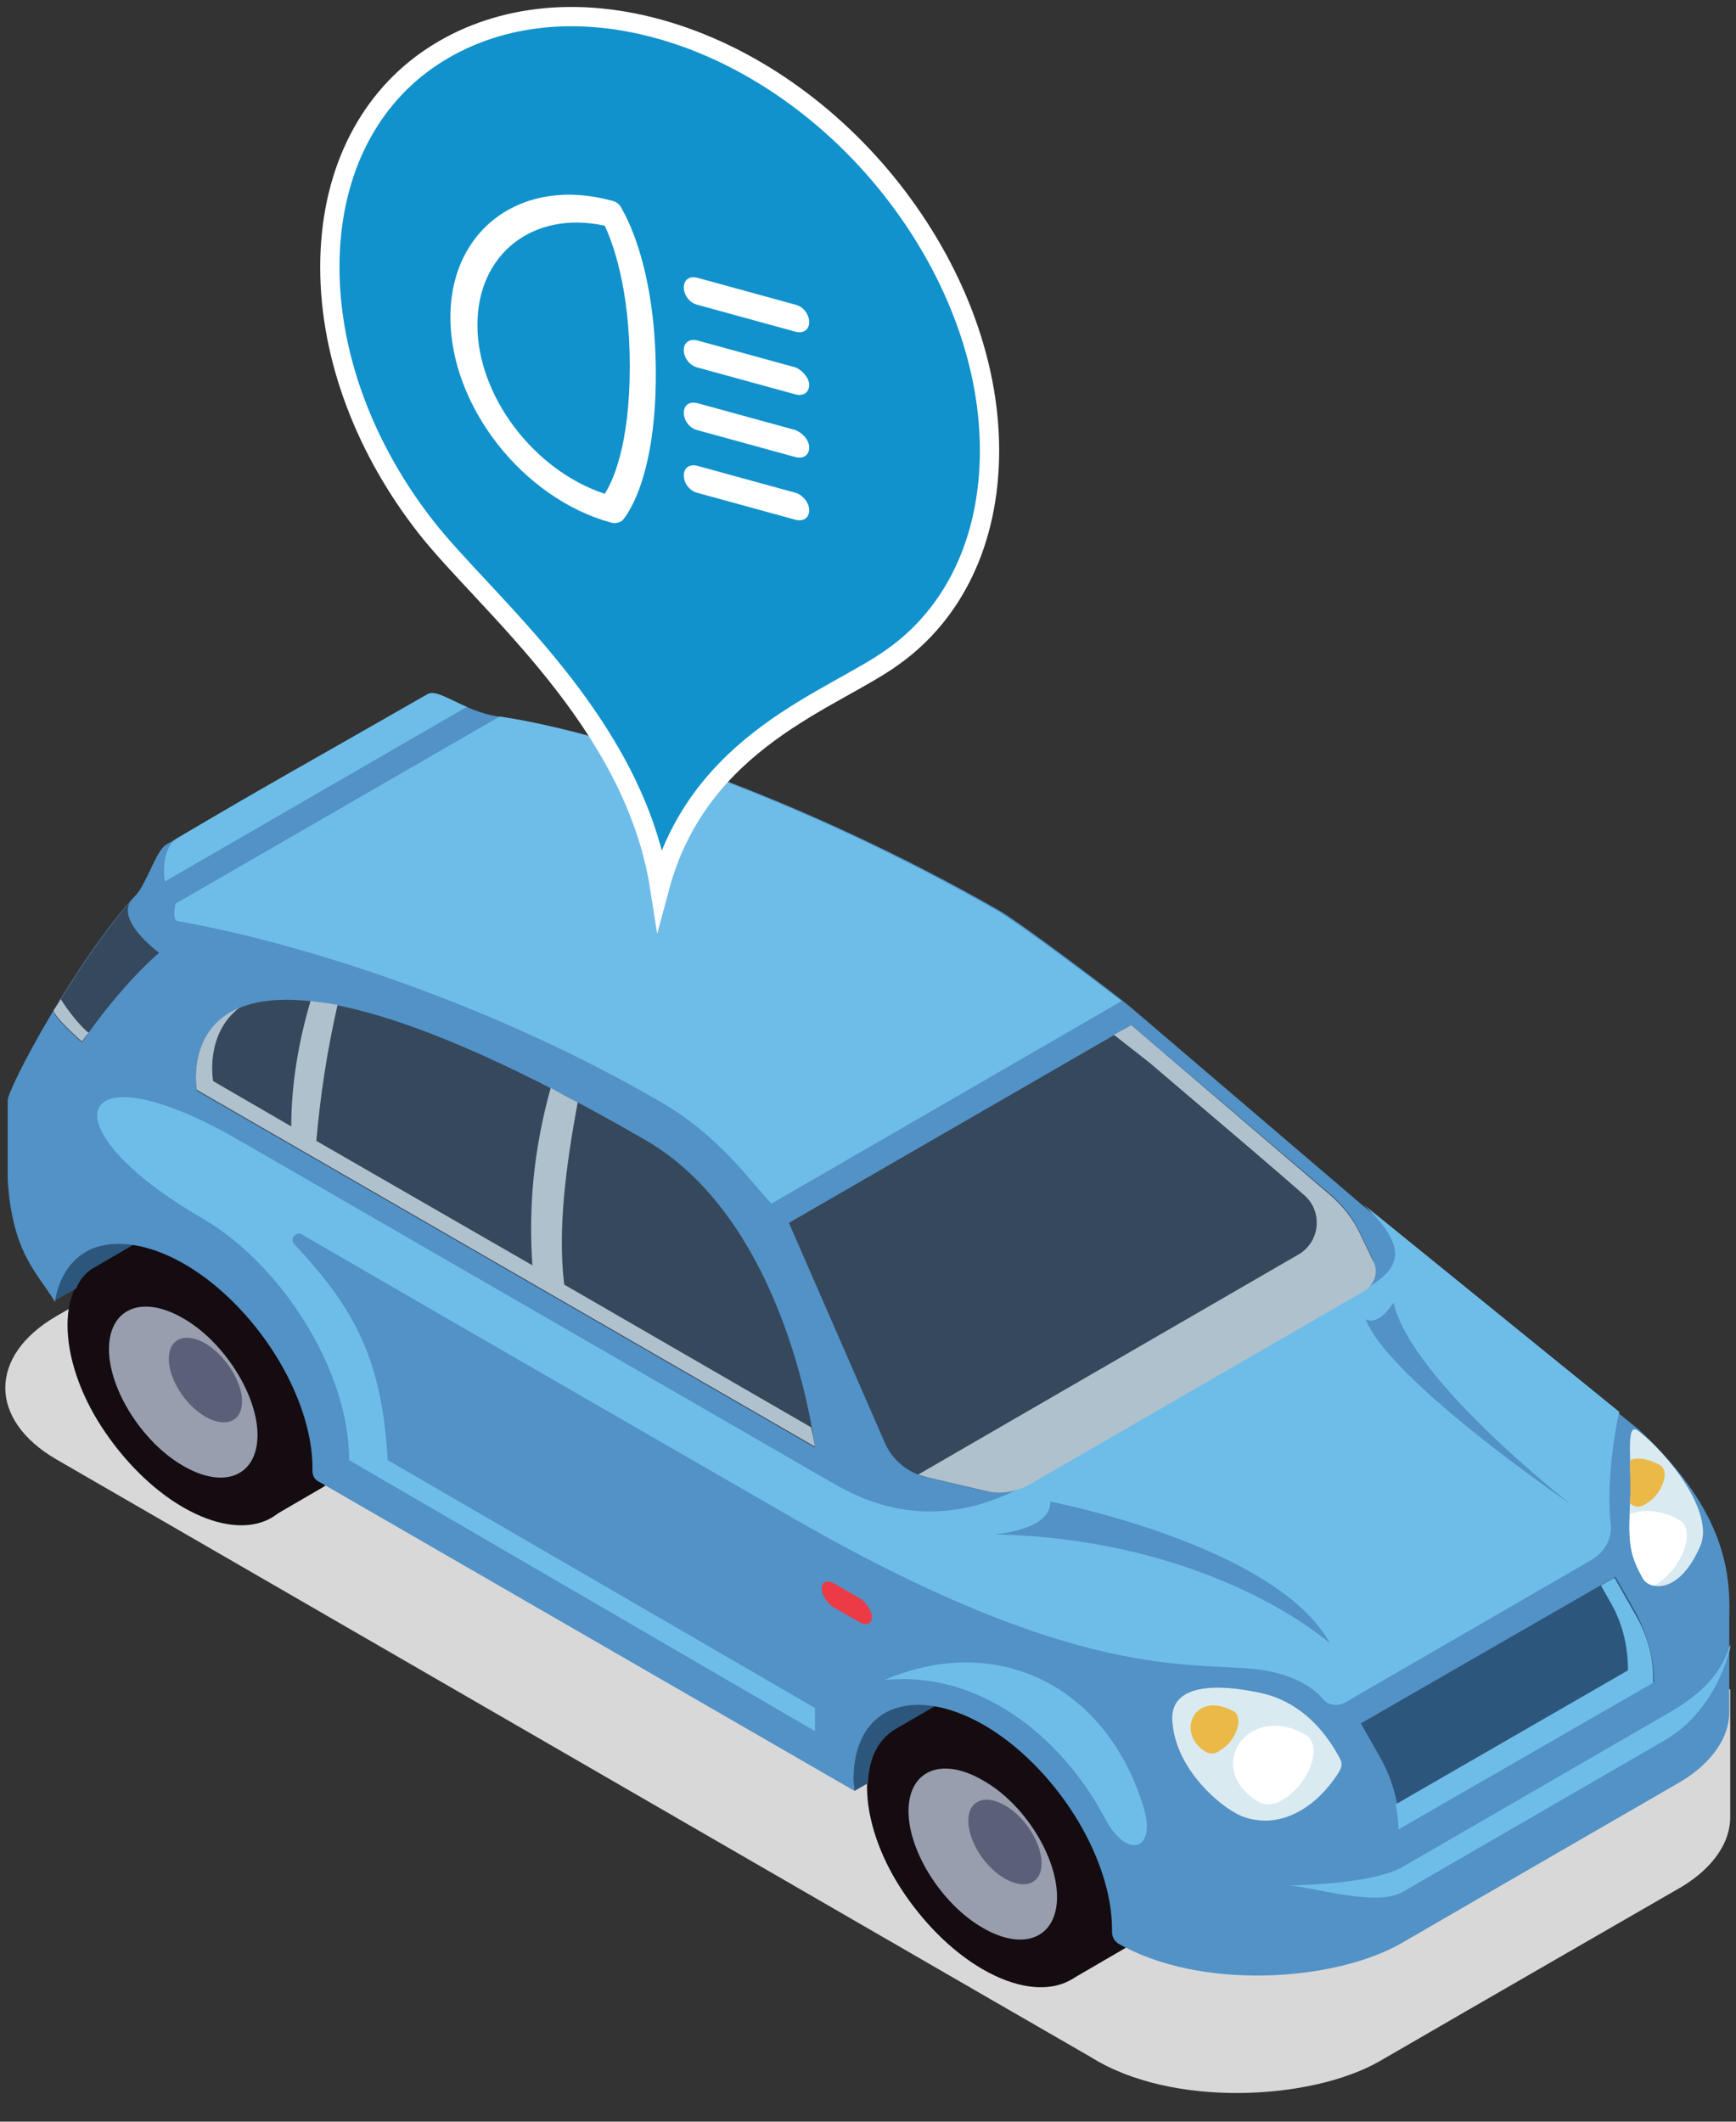 <?xml version="1.0" encoding="utf-8"?>
<!-- Generator: Adobe Illustrator 22.1.0, SVG Export Plug-In . SVG Version: 6.00 Build 0)  -->
<svg version="1.1" id="Laag_1" xmlns="http://www.w3.org/2000/svg" xmlns:xlink="http://www.w3.org/1999/xlink" x="0px" y="0px"
	 viewBox="0 0 180 220" style="enable-background:new 0 0 180 220;" xml:space="preserve">
<rect x="0" y="0" width="180" height="220" fill="#333333" stroke="none"/>
<style type="text/css">
	.st0{fill:#D8D8D8;}
	.st1{fill:#140C10;}
	.st2{fill:#989EAE;}
	.st3{fill:#5B6078;}
	.st4{fill:#2D567C;}
	.st5{fill:#5292C6;}
	.st6{fill:#6EBDE8;}
	.st7{fill:#EC3B46;}
	.st8{fill:#36485C;}
	.st9{fill:#B0C1CE;}
	.st10{fill:#DAEAF1;}
	.st11{fill:#FFFFFF;}
	.st12{fill:#EBB948;}
	.st13{fill:#1192CC;stroke:#FFFFFF;stroke-width:2;stroke-miterlimit:10;}
</style>
<g id="Car_1-1_2_">
	<path id="Shadow_14_" class="st0" d="M71.9,113.1c-7-4.1-18.5-4.1-25.6,0L5.8,136.5c-7,4.1-7,10.7,0,14.8l96.9,56l0,0c0,0,0,0,0,0
		l10.4,6c8.4,5.3,22.9,4.5,30,0.4c7.4-4.3,31-17.9,31-17.9c2.8-1.6,5.3-4.2,5.3-7.4c0,0,0-7.1,0-13.2L71.9,113.1z"/>
	<g id="Wheels_12_">
		<g>
			<g>
				<path class="st1" d="M116,185.5c-2.2-3.4-5.2-6.5-8.5-8.4c-3.3-1.9-6.3-2.3-8.5-1.4c-0.2,0.1-0.4,0.2-0.6,0.3l-5.5,3.2
					l18.1,26.1l5.5-3.2c1.8-1,2.9-3.2,2.9-6.2C119.5,192.7,118.1,188.9,116,185.5z"/>
				<path class="st1" d="M113.9,199.2c0,3.3-1.3,5.5-3.5,6.4c-2.2,0.9-5.2,0.5-8.5-1.4c-3.3-1.9-6.3-5-8.5-8.4
					c-2.2-3.4-3.5-7.2-3.5-10.5c0-3.3,1.3-5.5,3.5-6.4c2.2-0.9,5.2-0.5,8.5,1.4c3.3,1.9,6.3,5,8.5,8.4
					C112.6,192.1,113.9,195.9,113.9,199.2z"/>
			</g>
			<g>
				<path class="st2" d="M109.6,196.7c0,4.2-3.4,5.7-7.7,3.2c-4.2-2.4-7.7-7.9-7.7-12.1c0-4.2,3.4-5.7,7.7-3.2
					C106.2,187,109.6,192.5,109.6,196.7z"/>
			</g>
			<g>
				<path class="st3" d="M108,193.2c0,2.1-1.7,2.8-3.8,1.6c-2.1-1.2-3.8-3.9-3.8-6c0-2.1,1.7-2.8,3.8-1.6
					C106.3,188.4,108,191.1,108,193.2z"/>
			</g>
		</g>
		<g>
			<g>
				<path class="st1" d="M33,137.6c-2.2-3.4-5.2-6.5-8.5-8.4c-3.3-1.9-6.3-2.3-8.5-1.4c-0.2,0.1-0.4,0.2-0.6,0.3l-5.5,3.2l18.1,26.1
					l5.5-3.2c1.8-1.1,2.9-3.2,2.9-6.2C36.5,144.8,35.2,141,33,137.6z"/>
				<path class="st1" d="M31,151.3c0,3.3-1.3,5.5-3.5,6.4c-2.2,0.9-5.2,0.5-8.5-1.4c-3.3-1.9-6.3-5-8.5-8.4
					c-2.2-3.4-3.5-7.2-3.5-10.5s1.3-5.5,3.5-6.4c2.2-0.9,5.2-0.5,8.5,1.4c3.3,1.9,6.3,5,8.5,8.4C29.6,144.2,31,148,31,151.3z"/>
			</g>
			<g>
				<path class="st2" d="M26.7,148.8c0,4.2-3.4,5.7-7.7,3.2c-4.2-2.4-7.7-7.9-7.7-12.1c0-4.2,3.4-5.7,7.7-3.2
					C23.2,139.1,26.7,144.6,26.7,148.8z"/>
			</g>
			<g>
				<path class="st3" d="M25.1,145.3c0,2.1-1.7,2.8-3.8,1.6c-2.1-1.2-3.8-3.9-3.8-6s1.7-2.8,3.8-1.6
					C23.3,140.5,25.1,143.2,25.1,145.3z"/>
			</g>
		</g>
	</g>
	<g id="Body_9_">
		<path class="st4" d="M90,184.9l-1.4,0.8l-3.2-5.5l11.1-6.4l1.5,2.5l-5,2.9l0,0C91.2,180.2,90.1,182.1,90,184.9z M10,131.3
			L10,131.3l5.5-3.2c0.2-0.1,0.4-0.2,0.6-0.3c0.1,0,0.2-0.1,0.3-0.1l-2.8-4.8L3.1,129c0.8,2.1,1.6,3.9,2.3,5.2l0.4,0.6l2.1-1.2
			C8.3,132.6,9,131.8,10,131.3z"/>
		<path class="st5" d="M170,148.3l-0.5-0.4l-28.2-22.9l-24-20.5c-1.9-1.6-11.2-8.6-13.7-10.1C83.1,82.7,62.7,75.8,51.7,74.3
			c-3.6-0.5-6.2-3-7.4-2.3c-12.9,7.4-16.7,9.5-27.1,15.6c-1,0.6-2,4-3.1,5.2c-6,6.4-13.3,20-13.3,21.3v8.3c0.5,7.7,3.2,9.7,4.9,12.6
			c0.4-2.7,1.8-4.6,3.8-5.5c2.4-1,5.8-0.6,9.5,1.5c3.7,2.1,7.1,5.6,9.5,9.4c2.4,3.8,3.9,8.1,3.9,11.8c0,0.1,0,0.2,0,0.3
			c0,0.5,0.2,0.9,0.6,1.1l55.6,32.1c0-0.4-0.1-0.8-0.1-1.2c0-3.7,1.5-6.2,3.9-7.2c2.4-1,5.8-0.6,9.5,1.5c3.7,2.1,7.1,5.6,9.5,9.4
			c2.4,3.8,3.9,8.1,3.9,11.8c0,0.1,0,0.2,0,0.3c0,0.5,0.2,0.9,0.6,1.2c8.5,4.9,22.4,4,29.4,0c7.4-4.3,28.7-16.6,28.7-16.6
			c2.8-1.6,5.3-4.2,5.3-7.4v-6v-1.1V168C179.4,163.8,179.4,157.1,170,148.3z"/>
		<path class="st6" d="M118.6,187.5c1.3,4.3-1.7,5.4-4,1.1c-4.6-8.7-13.2-15.4-22.9-14.4C103.7,169.1,114.9,175.1,118.6,187.5z
			 M137.2,176.2c-1.2-1.4-3.1-2.4-5.6-2.9c-6.7-1.4-17.8,2.3-49.4-15.9c-8.5-4.9-32.1-18.5-50.9-29.4c-0.6-0.4-1.3,0.5-0.8,1
			c6.5,6.9,9.1,12.2,9.7,22.4l44.3,25.7v2.4l-48.3-28.1c0-9.4-7.1-20.3-15.1-25c-16.7-9.6-13.6-18.2,3.8-8.1l61.3,35.4
			c3.6,2.1,10.9,5.6,20.7,0l34.6-20c3.6-2.1,4.8-4.1-0.1-8.8l26.5,21.5c-0.7,3.1-1.3,8-0.9,11.6c0.2,1.5-0.6,2.9-1.9,3.7l-25.4,14.7
			C138.8,177,137.8,176.9,137.2,176.2C137.2,176.2,137.2,176.2,137.2,176.2z M141.6,136.8c2.5,6.4,21.3,19.2,21.3,19.2
			s-16.6-12.9-18.4-20.9C144.4,135.1,143.1,137.5,141.6,136.8z M137.9,170.4c-5.6-10.2-29-14.7-29-14.7c0.1,3-5.8,3.4-5.8,3.4
			C125.9,159.6,137.9,170.4,137.9,170.4z M172.7,177.8l-27.3,15.8c-2.8,1.6-9.8,1.9-12,1.9c2.2,0,9.2,2.3,12,0.7l27.3-15.8
			c3.2-1.9,5.6-5.3,6.7-9.5c0-0.1,0-0.3,0-0.4C178.4,173.9,175.9,176,172.7,177.8z M48.4,73.3c-1.9-0.8-3.3-1.8-4.1-1.3
			c-12.9,7.4-15.6,8.8-25.9,14.9c0,0,0,0,0,0c-1.2,0.7-1.6,2.7-1.3,4.5L48.4,73.3z M103.5,94.5C83.1,82.8,62.7,75.9,51.8,74.3
			L18.2,93.7c0,0-0.4,1.7,0.2,1.8c11.9,2.1,31.7,8.1,50,18.7c6.3,3.6,9.6,8.6,11.6,10.6l36.3-21C113.3,101.5,105.7,95.8,103.5,94.5z
			"/>
		<path class="st4" d="M171.5,174.4L171.5,174.4l-26.4,15.2l0,0c0-2.5-0.7-5-1.9-7.2l-2.1-3.7l26.4-15.2l2.1,3.7
			C170.8,169.5,171.5,171.9,171.5,174.4z"/>
		<path class="st6" d="M169.5,167.3l-2.1-3.7l-1.4,0.8l0.9,1.6c1.3,2.2,1.9,4.6,1.9,7.2l-24.1,13.9c0.2,0.9,0.3,1.7,0.3,2.6
			l26.4-15.2C171.5,171.9,170.8,169.5,169.5,167.3z"/>
		<path class="st7" d="M86.5,166.7l2.6,1.5c0.7,0.4,1.3,0.2,1.3-0.5l0,0c0-0.7-0.6-1.6-1.3-2l-2.6-1.5c-0.7-0.4-1.3-0.2-1.3,0.5l0,0
			C85.2,165.4,85.8,166.3,86.5,166.7z"/>
	</g>
	<g id="Windows_12_">
		<path class="st8" d="M137.9,123.8c1.3,1.1,2.4,2.5,3.1,4l1.3,2.7c0.6,1.2,0.2,2.7-1,3.4l-34.6,20c-1.4,0.8-3.1,1.1-4.6,0.7l-6-1.4
			c-2-0.5-3.6-1.8-4.4-3.7l-9.9-22.7l35.5-20.5L137.9,123.8z M66.9,118.2c-50.9-29.4-46.5-5.1-46.5-5.1l64.1,37
			C84.5,150.1,81.8,126.8,66.9,118.2z M13.5,93.5c-2.7,3.1-5.6,7.4-7.9,11.3c-0.3,0.5,2.9,3.3,2.9,3.3c1.9-2.9,5.3-7,8-9.3
			C14.3,97.1,12.6,95,13.5,93.5z"/>
		<path class="st9" d="M141.4,133.9l-34.6,20c-1.4,0.8-3.1,1.1-4.6,0.7l-6-1.4c-0.3-0.1-0.7-0.2-1-0.3l39.4-22.8
			c2.3-1.3,2.6-4.5,0.6-6.2c-2.6-2.3-7.3-6.3-16-13.7l-3.7-2.9l1.8-1l20.6,17.6c1.3,1.1,2.4,2.5,3.1,4l1.3,2.7
			C143,131.7,142.6,133.2,141.4,133.9z M84.1,148l-25.6-14.8c-0.7-5.8,0.2-12.4,1.4-18.9c-1-0.5-1.9-1-2.8-1.5
			c-1.8,6.5-2.3,12.4-1.9,18.4l-22.4-12.9c0.4-4.6,1.1-9.3,2.2-14.1c-1-0.2-2-0.3-2.8-0.4c-1.3,4.4-2,8.8-2,13l-8.1-4.7
			c0,0-0.9-4.8,2.7-7.6c-5.5,2.3-4.4,8.5-4.4,8.5l64.1,37C84.5,150.1,84.4,149.3,84.1,148z M6.3,103.6c-0.2,0.4-0.5,0.8-0.7,1.1
			c-0.3,0.5,2.9,3.3,2.9,3.3c0.2-0.3,0.4-0.6,0.7-0.9C8.5,106.6,7.1,104.9,6.3,103.6z"/>
	</g>
	<g id="Headlights_5_">
		<g>
			<path class="st10" d="M130.5,175.5c3.1,0.6,6.1,2.6,8.3,6.6c0.1,0.2,0.3,0.5,0.3,0.8c0,0.4-0.2,0.7-0.3,0.9
				c-2.7,4.2-6.6,5.9-10.1,4.5c-2.3-1-6.6-4.8-7.1-9.4C120.8,173.6,128.6,175.1,130.5,175.5z"/>
			<g>
				<path class="st11" d="M135.4,179.9c-6-3.5-10.8,3.5-4.8,7c0.6,0.3,1.5,0.3,2.4-0.3c1.8-1,3.2-3.3,3.2-5
					C136.2,180.8,135.9,180.2,135.4,179.9z"/>
				<path class="st12" d="M128,177.5c-4.2-2.4-6.2,2.3-2.9,4.2c0.4,0.2,0.9,0.2,1.4-0.2c1.1-0.6,1.9-2,1.9-3
					C128.4,178,128.2,177.6,128,177.5z"/>
			</g>
		</g>
		<g>
			<path class="st10" d="M170.3,163.6c0.7,1.3,3.8,1.8,6-3.3c1.5-3.5-3.4-9.6-6.4-11.9c-1.5-1.2-0.6,3.5-0.9,7.7
				C168.8,160.2,169.2,161.4,170.3,163.6z"/>
			<g>
				<path class="st11" d="M174.9,159.2c0-0.8-0.3-1.4-0.8-1.6c-1.9-1.1-3.8-1.1-5.1-0.6c-0.2,3.4,0.2,4.6,1.3,6.6
					c0.2,0.4,0.6,0.7,1.1,0.8c0.1,0,0.2-0.1,0.3-0.1C173.5,163.2,174.9,161,174.9,159.2z"/>
				<path class="st12" d="M169.3,156.1c0.4,0.2,0.9,0.2,1.4-0.2c1.1-0.6,1.9-2,1.9-3c0-0.5-0.2-0.8-0.5-1c-1.3-0.7-2.3-0.8-3.1-0.5
					c0,1.4,0.1,3,0,4.5C169.2,156,169.2,156,169.3,156.1z"/>
			</g>
		</g>
	</g>
</g>
<g>
	<path class="st13" d="M102.6,46.7c0,9.5-3.8,17-10,21.4c-6.2,4.5-20.1,8.6-24.2,23.9c-2.7-17.2-18-29.4-24.2-37.3s-10-17.5-10-27
		s3.8-17,10-21.4S58.9,0.4,68.3,3s18,8.8,24.2,16.7C98.7,27.6,102.6,37.2,102.6,46.7z"/>
	<path class="st11" d="M70.9,29.8c0-0.8,0.6-1.2,1.4-1l10.2,2.8c0.8,0.2,1.4,1,1.4,1.8s-0.6,1.2-1.4,1l-10.2-2.8
		C71.5,31.4,70.9,30.6,70.9,29.8z M83.9,39.9c0,0.8-0.6,1.2-1.4,1l-10.2-2.8c-0.8-0.2-1.4-1-1.4-1.8s0.6-1.2,1.4-1l10.2,2.8
		C83.2,38.4,83.9,39.2,83.9,39.9z M83.9,52.9c0,0.8-0.6,1.2-1.4,1l-10.2-2.8c-0.8-0.2-1.4-1-1.4-1.8s0.6-1.2,1.4-1l10.2,2.8
		C83.2,51.3,83.9,52.1,83.9,52.9z M83.9,46.4c0,0.8-0.6,1.2-1.4,1l-10.2-2.8c-0.8-0.2-1.4-1-1.4-1.8s0.6-1.2,1.4-1l10.2,2.8
		C83.2,44.9,83.9,45.6,83.9,46.4z M62.7,51.2c-7.3-2.4-13.2-10.1-13.2-17.5s5.8-11.9,13.2-10.3c0.8,1.7,2.6,6.4,2.6,14.6
		S63.5,50,62.7,51.2z M63.4,20.8c-9.2-2.5-16.7,2.9-16.7,12.1s7.5,18.8,16.7,21.3c0.4,0.1,0.8,0,1.1-0.2c0.1-0.1,3.5-3.7,3.5-15.2
		s-3.4-16.9-3.5-17.1C64.3,21.2,63.9,20.9,63.4,20.8z"/>
</g>
</svg>
